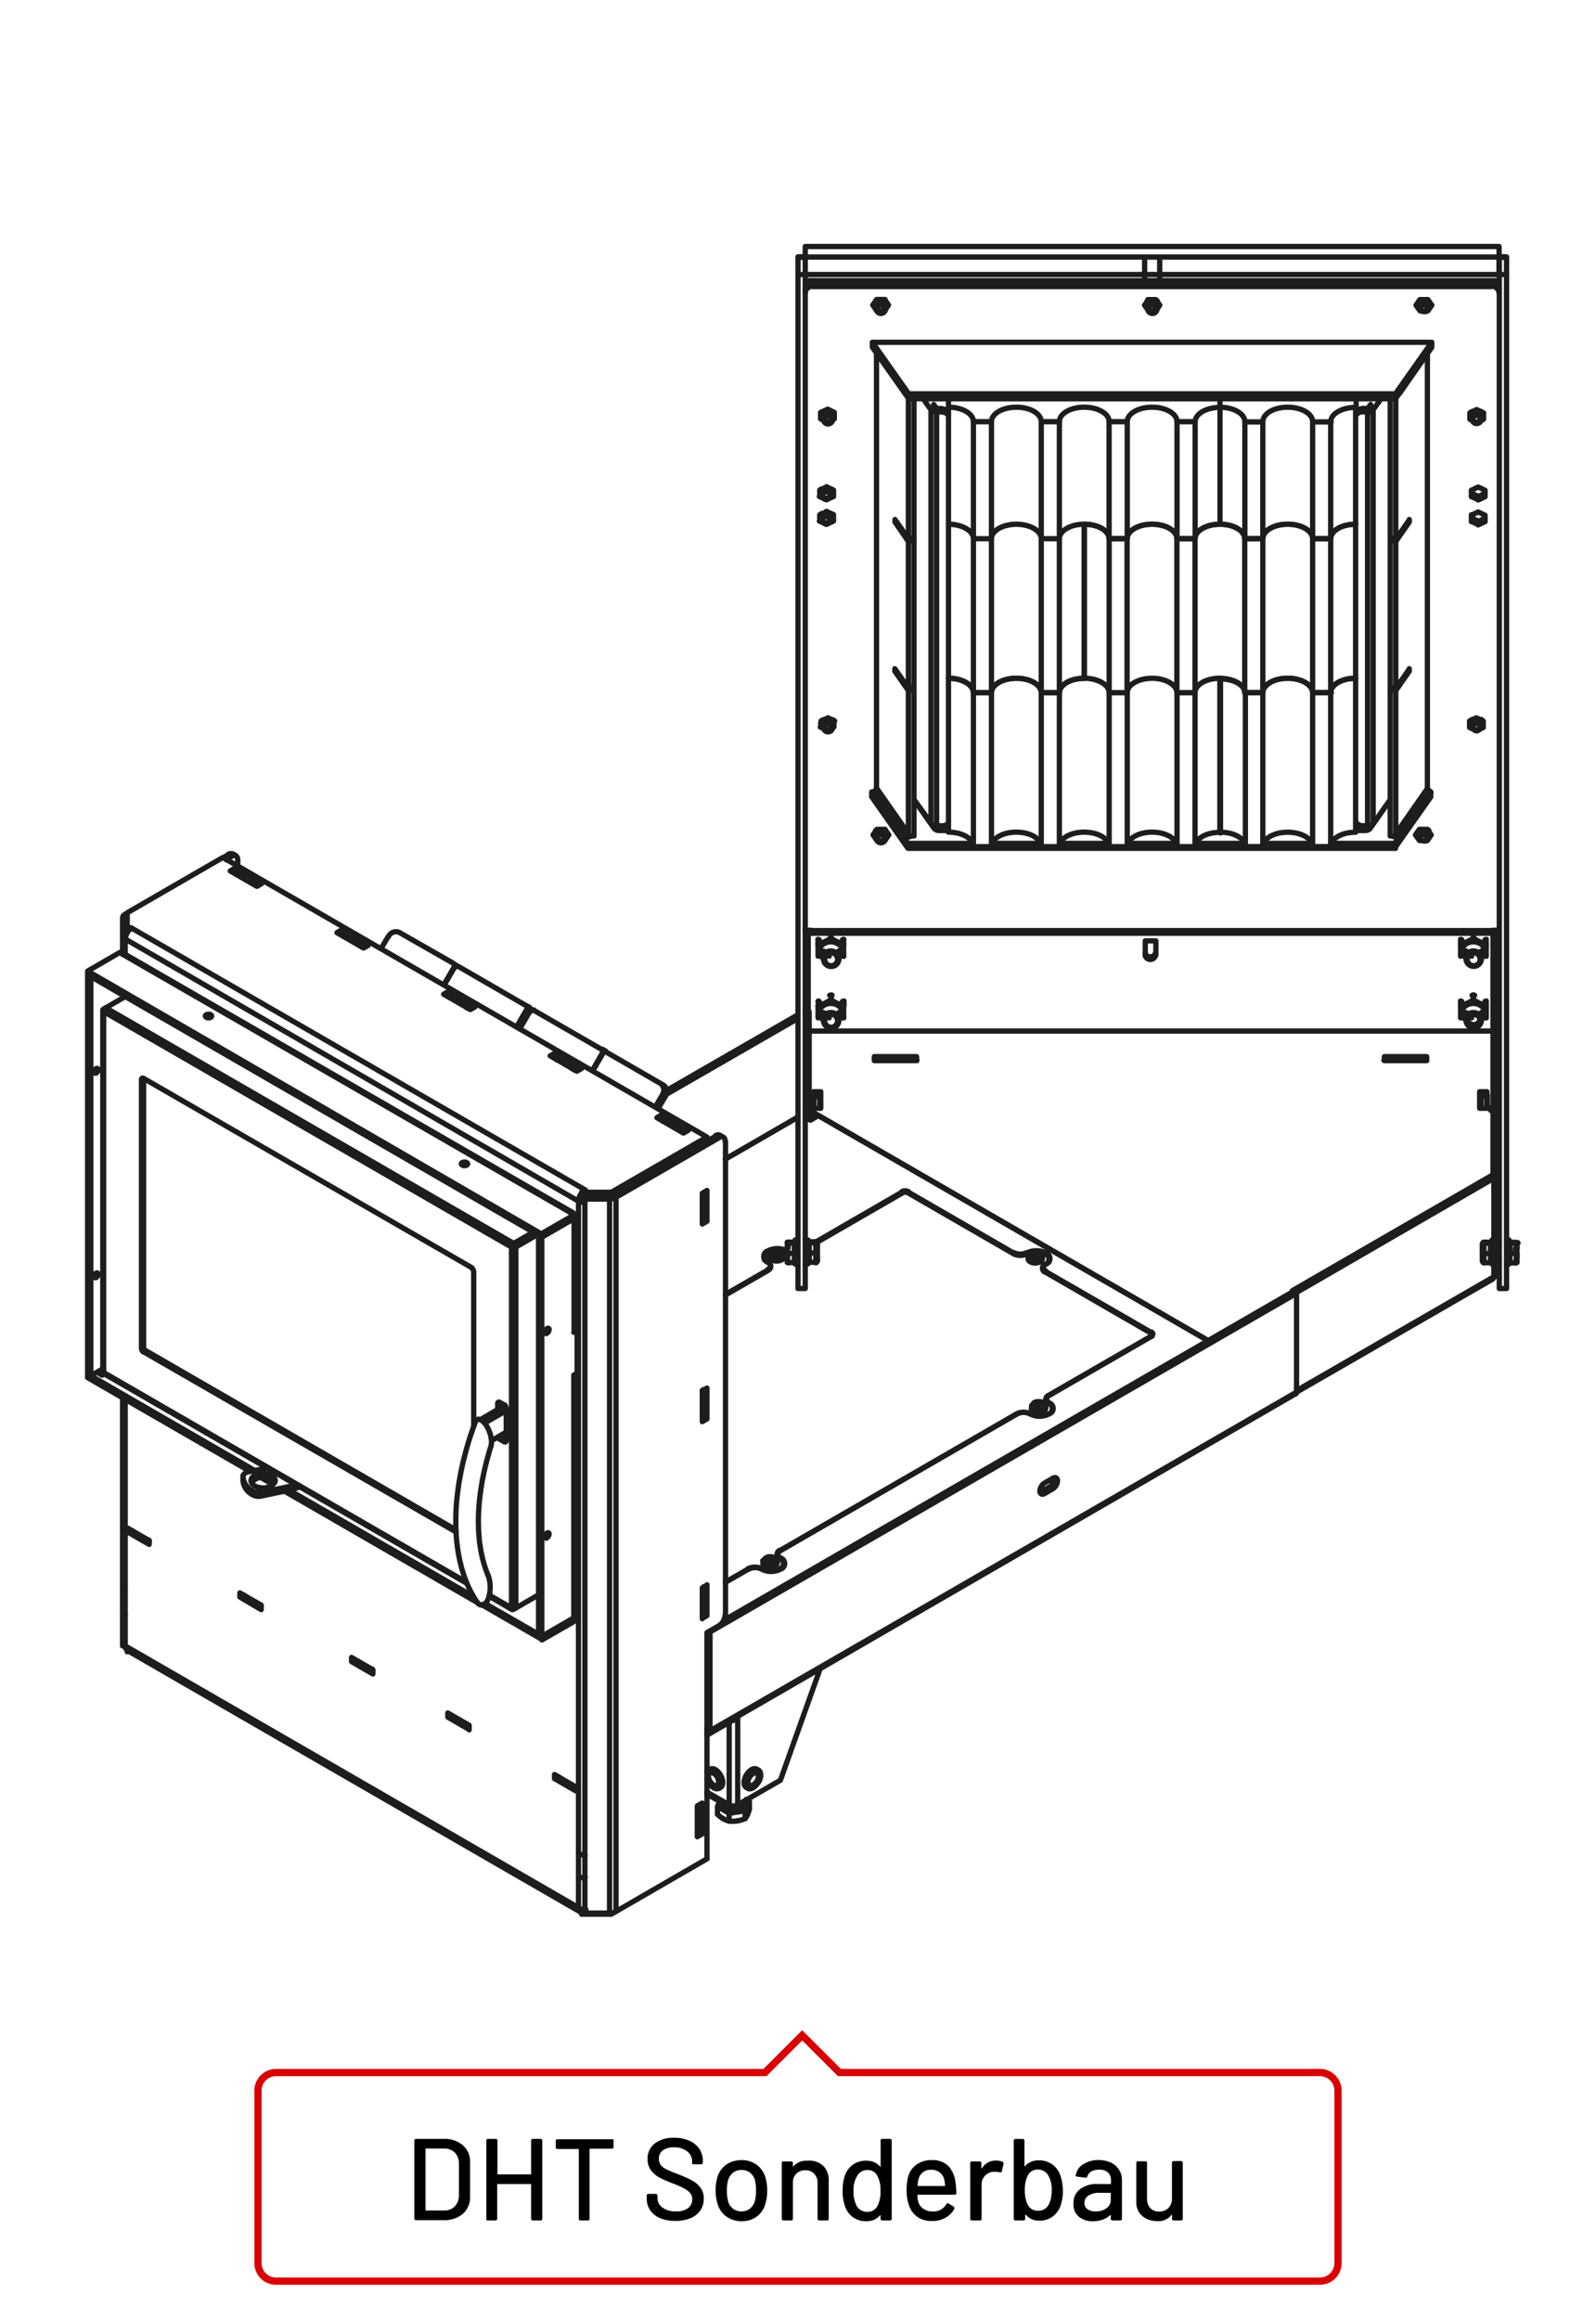 <?xml version="1.0"?>
<svg xmlns="http://www.w3.org/2000/svg" viewBox="0 0 220 320" width="300" height="436"><defs><style>.cls-1,.cls-2{fill:none;}.cls-1{stroke:#1d1d1b;stroke-linecap:round;stroke-linejoin:round;stroke-width:0.73px;}.cls-2{stroke:#d90003;}</style></defs><title>sm_dht_sonderbau</title><g id="SM"><g id="dht_sonderbau_sm"><line class="cls-1" x1="16.82" y1="219.09" x2="16.82" y2="222.1"/><polyline class="cls-1" points="17.18 222.77 17.16 222.74 17.13 222.72 17.11 222.7 17.08 222.67 17.05 222.65 17.03 222.62 17.01 222.59 16.99 222.56 16.97 222.54 16.95 222.51 16.93 222.48 16.91 222.46 16.9 222.43 16.89 222.4 16.87 222.36 16.86 222.34 16.85 222.31 16.84 222.28 16.84 222.25 16.83 222.22 16.82 222.19 16.82 222.16 16.82 222.13 16.82 222.1"/><path class="cls-1" d="M17.18,222.77V227m0-34.07v26.47m0-89.93v2.1M76.41,245.32l.44-.25m0,0,.14.08m-.58-.41,2.94,1.71m-2.94-1.13v-.58M79.35,247l-2.94-1.7m2.94,1.13V247M61.69,236.83l.44-.25m0,0,.15.08m-.59-.41,2.94,1.7m-2.94-1.12v-.58m2.94,2.28-2.94-1.7M64.63,238v.58M33,220.26l.44-.25m15,9.17.44-.25m0,0L49,229m-15.6-9,.15.08m14.86,8.51,2.94,1.7m-2.94-1.12v-.58m2.94,2.28-2.94-1.7m2.94,1.12v.58M33,219.69l2.94,1.69M33,220.26v-.57M35.94,222,33,220.26m2.94,1.12V222M17.55,211.35l.44-.26m0,0,.15.08m-.59-.4,2.94,1.7m-2.94-1.12v-.58M20.49,213l-2.94-1.69m2.94,1.12V213m-3.31,6.4v3.33"/><polyline class="cls-1" points="16.82 222.1 16.82 222.13 16.82 222.16 16.82 222.19 16.83 222.22 16.84 222.25 16.84 222.28 16.85 222.31 16.86 222.34 16.87 222.37 16.89 222.4 16.9 222.43 16.91 222.46 16.93 222.49 16.95 222.51 16.97 222.54 16.99 222.56 17.01 222.59 17.03 222.62 17.05 222.65 17.08 222.67 17.1 222.7 17.13 222.72 17.16 222.74 17.18 222.77"/><path class="cls-1" d="M16.82,131.61V129m0,90.09V192.76m0,33.76V222.1"/><polyline class="cls-1" points="17.18 219.44 17.16 219.43 17.13 219.42 17.1 219.41 17.08 219.4 17.05 219.38 17.03 219.37 17.01 219.36 16.99 219.34 16.97 219.33 16.95 219.32 16.93 219.3 16.91 219.29 16.9 219.28 16.89 219.26 16.87 219.24 16.86 219.23 16.85 219.21 16.84 219.19 16.84 219.18 16.83 219.16 16.82 219.15 16.82 219.13 16.82 219.11 16.82 219.09"/><path class="cls-1" d="M79.72,255.55V165.62m0,97.52v-4.27M17.44,227.61,80,263.71m-.26-.57a1.85,1.85,0,0,0,.88.21M17.18,227a.64.64,0,0,0,.26.57m-.62-1.08a.63.63,0,0,0,.36.51M84,263.85H80.6m3.39,0a1.88,1.88,0,0,0,.88-.21m-5.15-.5c0,.35.15.59.42.62m17.3-7.39-12.57,7.27M17.18,227l62.54,36.1"/><polyline class="cls-1" points="80.6 255.91 80.56 255.91 80.52 255.9 80.48 255.89 80.43 255.88 80.4 255.87 80.36 255.86 80.31 255.85 80.28 255.84 80.23 255.82 80.2 255.81 80.16 255.8 80.12 255.78 80.09 255.76 80.05 255.75 80.01 255.73 79.97 255.71 79.94 255.69 79.9 255.67 79.87 255.65 79.84 255.63 79.81 255.61 79.78 255.59 79.75 255.57 79.72 255.54"/><path class="cls-1" d="M80.6,258.92v4.43m0-97.52v90.09"/><polyline class="cls-1" points="79.72 258.87 79.75 258.88 79.78 258.89 79.8 258.9 79.84 258.91 79.87 258.92 79.9 258.92 79.94 258.93 79.97 258.93 80.01 258.94 80.05 258.94 80.08 258.94 80.12 258.95 80.16 258.95 80.2 258.95 80.24 258.95 80.28 258.95 80.32 258.95 80.36 258.95 80.4 258.94 80.43 258.94 80.48 258.94 80.52 258.93 80.56 258.93 80.6 258.92"/><line class="cls-1" x1="79.72" y1="255.54" x2="79.72" y2="258.87"/><polyline class="cls-1" points="80.6 258.92 80.56 258.93 80.52 258.93 80.48 258.94 80.44 258.94 80.4 258.94 80.36 258.95 80.31 258.95 80.28 258.95 80.23 258.95 80.2 258.95 80.16 258.95 80.12 258.95 80.09 258.94 80.05 258.94 80.01 258.94 79.97 258.93 79.94 258.93 79.91 258.92 79.87 258.92 79.84 258.91 79.81 258.9 79.78 258.89 79.75 258.88 79.72 258.87"/><path class="cls-1" d="M94.11,155.61l-2.21-1.27m-12.51-6.88v-.35m0,0-2.2-1.27M64.68,139v-.34m0,0-2.21-1.27M50,130.47v-.35m0,0-2.21-1.27m-15.19-8.22.48-.27m1.73,1.54.47-.27m0,.34-.17.1m.17-.1v-.34m0,0-2.2-1.27M97,222.61v-.53m0-26.66v-.52m0,24.29v-.32m0-50.63v-.53M97,192v-.32m0-26.86v-.33m-2.58-8.38-.29-.17m-14.42-8.33-.3-.16m12.22,7-.44-.25M65,139.13l-.29-.17m12.21,7-.44-.25M50.26,130.63l-.29-.16m12.21,7-.44-.25M35.55,122.14l-.3-.17M47.47,129l-.44-.25m-14.28-8.25-.44-.25m58,32.42,1-1.69m-8.22-5.71-1.4,2.41M91,149.41l-7.46-4.31m8.14,6.14-1,1.69M61.13,135.85l1.39-2.41m-9.06-4.27-1,1.69m10,2L55,128.6m16.19,13,1.4-2.41m-10-5.75-1.39,2.41M73,139.47l-1.39,2.41m.89-3.18-9.36-5.41m18.48,14.37L83,145.25M73,139.5l-1.4,2.41m11.27,2.8-9.37-5.4M91.27,151l.42.24m-.42-.24a1.14,1.14,0,0,0-.26-1.59m.42.24-.42-.24m.68,1.83a1.14,1.14,0,0,0-.26-1.59m-7.88-4.55a.37.37,0,0,0-.5.19M55,128.6a1.15,1.15,0,0,0-1.5.57m9.06,4.27a.37.37,0,0,0-.09-.53m.42.24-.42-.24m.53.34a.35.35,0,0,0-.11-.1m.25.14a.39.39,0,0,0-.51.19m10,5.75.41.24m-.41-.24a.38.38,0,0,0-.09-.53m.42.24-.42-.24m.5.77a.38.38,0,0,0-.08-.53m.64.37a.38.38,0,0,0-.5.19m10,5.75a.39.39,0,0,0-.08-.54m.41.24-.41-.24m.52.35a.38.38,0,0,0-.11-.11m-2.7,118.9v-.5M17.16,227h-.34m0-.5v.5m.62-98.51h-.62m.62,0v.13m-.16.36h-.46m0-.49V129M80.6,165v.36m0,.5v-.5M97,192v-.36m0,3.74v-.53m.44.78-.44-.25m-.2.12.2-.12m0,23.8v-.36m0,3.74v-.53m.44.79-.44-.26m-.2.12.2-.12m.44.26-.64.37m.64-4.62v4.25M96.8,219l.64-.37m-.64,4.62V219m.64-23.31-.64.38m.64-4.63v4.25m-.64-3.87.64-.38M96.8,196v-4.25m.2-26.95v-.36m0,3.75v-.53m.44.78-.44-.25m-.2.11.2-.11m.44.25-.64.37m.64-4.62v4.25m-.64-3.87.64-.38m-.64,4.62v-4.24m.64,60.6,1.62-.94m-1.62,32.1V225.21M84,263.85V165.33m.89,98.31V165.12m14.38-8.52.44.26M32.45,118l-.44-.25m66.61,38.88.44.26m.19-.32a.66.66,0,0,0-.63.06m1.33.77c0-.56-.4-.79-.89-.51m0,67.35a1.94,1.94,0,0,0,.89-1.53M32.71,118.61c0-.56-.4-.79-.89-.51m-.44-.26.44.26m.19-.32a.66.66,0,0,0-.63.06m65.4,135.09-.67.39m0-.51.23-.14m-.23.65v-4.25m0,0,.67-.39m0,0v4.25m0,0-.44-.26m0,0v-.15m1.1-95.19v-.51M30.66,118.26l66.78,38.56M32.71,119.45v-.84m-15.25,7.28v2.36m59,17,3.68,2.12m0,0-.65.37m0,0-3.68-2.12m0,0,.65-.37m0,0v.51m-29.43-17.5,3.68,2.12m0,0-.65.37m0,0-3.67-2.12m0,0,.64-.37m0,0v.51m44.14,25,3.68,2.13m0,0-.65.37m0,0-3.67-2.12m0,0,.64-.38m0,0v.51M32.34,119.74,36,121.87m0,0-.65.37m0,0-3.68-2.12m0,0,.65-.38m0,0v.51m.44.26-.44-.26m3.24,1.87-.33-.19m-2.91-1.68-.21.12m59.5,34.12-.44-.26m3.24,1.87-.32-.18m-2.92-1.69-.2.12M47.49,129l-.44-.25m3.24,1.87-.32-.19m-2.92-1.68-.2.12M76.92,146l-.44-.25m3.24,1.86-.33-.18m-2.91-1.68-.21.12m-14.5-9.13,3.67,2.13m0,0-.64.37m0,0-3.68-2.12m0,0,.65-.38m0,0v.51m.44.26-.44-.26M65,139.11l-.32-.18m-2.91-1.69-.21.12m35.88,19.46-13.2,7.62M17.46,125.89l13.2-7.63m66.78,39.07L84.24,165M100,157.43v65.31m-19.81-58.3h4.1m0,0V165m-4.1,0h4.1M17.46,128.62v-.37m0,0,.53-.31m62.68,36.19-.53.31m0,0V165m0,98.54h.46m3.64.34V264m0,0h-4.1m4.1,0,.63-.36m-4.73-.15V264m.26-.66-.26.15M17.63,227.71l-.17.1m0,0v-.2M16.82,129a.61.61,0,0,0,.37.51M80.27,165a.9.9,0,0,0-.11.41m.44-1.27a1.27,1.27,0,0,0-.35.28m-.11.13a1.88,1.88,0,0,0-.42,1.12m4.26-.29a1.89,1.89,0,0,0,.89-.21m-4.27.21H84M80.6,165H84m.29,0,.16-.07M84,165l.21,0m.24-.09,14.19-8.2M17.44,126.55v2m-.62-2v2m.37-2.47a.61.61,0,0,0-.37.51M80.6,164.09,18.07,128m0,0a2,2,0,0,0-.88,1.53m62.53,36.11a1.85,1.85,0,0,0,.88.21m-.44-.47-.44.26m.44-.26a.84.84,0,0,0,.44.11m4.27-.35,14.19-8.2m-81.6-31-.27.15m14.19-8.2-.72.42m1.16-.16-.72.42m48.62,47.1L17.19,129.51M80.6,255.92v3"/><path class="cls-1" d="M107.57,213.88c-.49.28-.49.73,0,1m37.58-20.39-.06-.1M142,195a2.88,2.88,0,0,0,2.65,0,.8.8,0,0,0,0-1.52m-.37-.21V193M142,195a2,2,0,0,0-1.77,0m4.42-2.54a.54.54,0,0,0,0,1m0-19.62a.54.54,0,0,0,0-.11m-.44.61a.8.8,0,0,0,0-1.52,2.88,2.88,0,0,0-2.65,0m2.28,2v.3m.37-.81a.54.54,0,0,0,0,1m-4.42-2.55a2,2,0,0,0,1.77,0m17.21,11.46c.25-.14.25-.36,0-.51m-33.54-19.37a1,1,0,0,0-.89,0m-19,9.08a.31.31,0,0,0,0,.1m3.14-1a2.92,2.92,0,0,0-2.64,0,.8.8,0,0,0,0,1.53m.36.81v-.3m-.36.51a.54.54,0,0,0,0-1m-2.66,42.31-3.2,1.85M140.23,195l-32.66,18.87m51.2-29.57-14.12,8.16m-.44-17.07,14.56,8.4m-33.54-19.37,14.56,8.42m-27.36-1.53,11.91-6.89M100,178.52l5.86-3.38m39.35,30.16L144,206m0,0-.45-.26m.45-1.19a1.37,1.37,0,0,0-.63,1.08c0,.4.28.56.63.37m0-1.45,1.17-.68m0,1.45a1.39,1.39,0,0,0,.63-1.09c0-.39-.28-.56-.63-.36m0,1.45-.44-.26m-1.18.68,1.18-.68m-1.34.75a.46.46,0,0,0,.16-.07m1.18-.68a1.37,1.37,0,0,0,.63-1.08.57.57,0,0,0,0-.18M97.86,225.09l80.92-46.72M97.76,225l.1.06m0,13.59V225.09m1.9-1.61,78.58-45.37M112.08,154l-.58.34m-.44-.25,1-.6m-.35,1-.67-.39m1.7-.21-1,.6m-1.77-.39-10,5.78m11.59-6.69-.54.31m0,0,.54-.31M100,159.83l10-5.78m0-14.1L91.88,150.39m19.22-11.1-.1.06m-1,1.11L91.83,150.93m19.71-11.38-.54.31m1.08,14.1v-.51m0,0-.54-.31m0,0V139.55m0,0-.44-.26m55.47,45.62-53.81-31.07m65.89,38.41a.31.31,0,0,0,.13-.29m0,0V178.37m0,0-.44-.26M12,134.44v55m.44-54.78v55m53.91,31.64,8.32,4.8M39.13,205.64,65.73,221M35.8,203.72l1.73,1M12,190l22.37,12.91m32.46,18.24,7.84,4.52M39.77,205.5l25.46,14.7M36.7,203.73l1.1.64M12,189.49l23,13.29m39.65,22.89v-55m-.44,54.79v-55m.44-.25L12,133.93m62.67,36.7L12,134.44m5.17-2.82L79,167.28m-.32,0L16.89,131.65M79.3,167.84v15.62m-.19-15.88-.45-.26m.45.26c0-.29-.2-.41-.45-.26m.45.79c.26-.15.26-.39,0-.53m0,16.14a.31.31,0,0,0,.19-.26m-.19.26V168.11M12,189.49V190m.44-.26-.44-.26m.44.26,1.6-.93m65.22.83v33.22m-.19-33a.46.46,0,0,0,.18-.19m-.18,33.47V189.84m0,33.28a.31.31,0,0,0,.19-.26m-4.59,2.81v.51m0-.51,4.4-2.54m0,0v.52m-4.4,2.53,4.4-2.53m-4.84,1.77.44.25m4.4-2.54-4.4,2.54m4.4-57.58v-.51m0,.51-4.4,2.54m0,0v-.51m4.4-2.54-4.4,2.54m-.44.25.44.26m0,0,4.4-2.54M12,134.44v-.51m0,0,4.39-2.54m-3.95,3.31-.44-.26M14,189.67l-.36-.2m0,0,.49-.28m.19.29-.32.19m14.25-49.54c0,.14.19.25.43.25s.43-.11.43-.25-.19-.25-.43-.25S28.23,140,28.23,140.13Zm35.31,20.39c0,.13.2.25.43.25s.43-.12.43-.25-.19-.25-.43-.25S63.54,160.38,63.54,160.52Zm10.73,59.82-.35-.21m0,0,.32.19M17.21,131.62a.32.32,0,0,0-.32,0m0,0-.46-.26m.44,6.24v-.4m0,0v.36m62.66,45.93-.46.26m.46,5.69v-6m0,0-.27-.15m-.19,6.36.46-.26m-4.3-5.55c.1.06.26,0,.36-.21s.1-.36,0-.42-.26,0-.36.21S75.17,183.88,75.27,183.94Zm0,28.21c.1,0,.26,0,.36-.22s.1-.36,0-.42-.26,0-.36.21S75.17,212.09,75.27,212.15ZM13,148c.1.06.26,0,.37-.21s.09-.37,0-.42-.27,0-.37.21S12.93,148,13,148Zm0,28.2c.1.06.26,0,.37-.21s.09-.36,0-.42-.27,0-.37.21S12.93,176.15,13,176.21Zm20.43,27.95v-.52m0-.14a2.38,2.38,0,0,0,1.32,2.13m-1.33-1.47a2.47,2.47,0,0,0,1.33,2m0-.51a1.55,1.55,0,0,0,1.12.16m0,.52v-.52m-1.12-.16v.51M34.16,203c-.4.08-.67.29-.69.53m1.32,2.64a1.6,1.6,0,0,0,1.12.17M34.16,203l2.57-.53m2.5,2.67-3.32.68m0,.52,3.32-.69m1.65-.44v-.35m-1.65.28v.51m0-.51c.51-.11,1-.23,1.47-.38m-1.47.89a16.59,16.59,0,0,0,1.65-.44m.39-.13-.39.13m-3-1c0-.53-.75-1-1.67-1s-1.67.43-1.67,1,.75,1,1.67,1S37.88,204.67,37.88,204.14Zm-.06.25a2,2,0,0,0-2-.67,1.53,1.53,0,0,0-1.16.67m61.7,48.3v-.15m.06-3.62.16.09m0,0-.42.25m.42-.25v3.4m0,0-.42.24M20.35,212.38v.29m-2.21-1.56v.29m0,0,2.21,1.27m0,0,.14-.08M35.8,221.3v.29M33.59,220v.29m0,0,2.21,1.27m0,0,.14-.09m15.31,8.72v.29M49,229v.28m0,0,2.21,1.28m0,0,.14-.08m13.1,7.44v.28m-2.21-1.56v.29m0,0,2.21,1.27m0,0,.15-.08m14.56,8.29v.29M77,245.09v.28m0,0,2.21,1.28m0,0,.15-.08M18,211.06l.15.08M33.44,220l.15.09m15.3,8.83L49,229m13.09,7.56.15.09M76.85,245l.14.08m20.46-5.77,3.6-2.09m.12-.17V237m-.12.07v.21m0,0c.08,0,.12-.1.12-.17m-4.37-45L97,192m-.18.44.47-.27M96.8,195l.47-.27M96.8,219.3l.18-.11m-.18.45.47-.28m-.47,2.82.47-.27m0,0v-2.55m0,0-.29-.17m.29-24.46v-2.55m0,0L97,192m-.18-26.74.47-.27m-.47,2.81.47-.27m-.47-2.61.18-.1m.29,2.71V165m0,0-.29-.17M47.29,129.12l.47-.27M50,130.47l-.18.09m-.3-.16.48-.28m12,7.5.47-.28M64.68,139l-.18.1m-.29-.17.47-.27m12,7.49.48-.27m2.2,1.62-.17.1m-.3-.17.47-.28m12,7.5.47-.28M94.11,156l-.18.1m-.29-.17.47-.27m0,.34v-.34"/><path class="cls-1" d="M101.09,249.27l.59-.34m11.39-18.82-5.5,15.42m-5.89-8.85v12.25m-1.17,0V237.58m7.06,7.95-5.89,3.4m-4.24-1.49,3.24,1.87m-.17-.38a1.27,1.27,0,0,0,1.17,0m-4.24-1.77,3.07,1.77m0,0c0,.37.26.53.58.34m90.69-103V146m4.16,0h-4.16m4.16.28V146m-4.16.25h-.88m5.83,0h-.79m9.15,5v-.2m-.83,0v.2m0,0h.83m0,1.57v-1.57m-.83,1.57v-1.57m0,1.57v-1.77m-91.22.2v1.57m-.84-1.57v1.57m.84-1.57h-.84m0,2.78v.14m.84-3.12v.2m-.84-.2v.2m14.2-5h-.88m-4.16,0h-.79m.79,0V146m4.16,0h-4.16m4.16.28V146M113,151.05v1.77m-6.86,20.11,0,.39m1.94-.39,0,.39m-2,0c0,.31.38.59.93.6s1-.22,1-.53a.09.09,0,0,0,0-.07m-1.93-.35c0,.3.43.54.95.54s1-.24,1-.54-.43-.55-1-.55S106.18,172.67,106.18,173Zm.8-.24v.16m.29-.16,0,.16m-.3-.18a1.38,1.38,0,0,0-.22-.1m.78.35a2.09,2.09,0,0,0-.22-.2m.13.26a2.07,2.07,0,0,0-.25-.19m-.1,0a2.14,2.14,0,0,0-.26.19m.26-.39a1.25,1.25,0,0,0-.26-.07m.14.2v.15m0-.15a2.09,2.09,0,0,0-.22.2m.34-.33,0,.21m.12-.21v.21m.24-.28a1.17,1.17,0,0,0-.25.07m.34,0a1.38,1.38,0,0,0-.22.1m0,0v.15m-2,42.33,0,.38m1.93-.38,0,.38m-2,0c0,.32.38.59.92.61s1-.22,1-.54a.08.08,0,0,0,0-.07m-1.93-.35c0,.3.42.55,1,.55s.94-.25.94-.55-.42-.54-.94-.54S105.3,215,105.3,215.27Zm.79-.24,0,.16m.29-.16,0,.16m-.31-.18a1,1,0,0,0-.22-.09m.79.35a1.33,1.33,0,0,0-.22-.2m.13.25a1.51,1.51,0,0,0-.26-.18m-.09,0a1.51,1.51,0,0,0-.26.18m.26-.38a.92.92,0,0,0-.26-.07m.13.2,0,.14m0-.14a1.33,1.33,0,0,0-.22.2m.35-.33,0,.2m.11-.2,0,.2m.24-.27a.92.92,0,0,0-.26.07m.35,0a1,1,0,0,0-.22.09m0,.06,0,.14m36-21.38,0,.39m1.93-.39,0,.39m-2,0c0,.31.38.58.92.6s1-.22,1.05-.53v-.07m-1.93-.35c0,.3.42.54.94.54s1-.24,1-.54-.42-.55-1-.55S142.38,193.56,142.38,193.87Zm.79-.24,0,.15m.29-.15,0,.15m-.31-.18-.22-.09m.79.35-.22-.2m.13.25a2,2,0,0,0-.26-.18m-.09,0a1.51,1.51,0,0,0-.26.18m.26-.38a1.45,1.45,0,0,0-.26-.07m.13.2,0,.14m0-.14a1.37,1.37,0,0,0-.22.2m.35-.33,0,.21m.11-.21,0,.21m.24-.28a1.25,1.25,0,0,0-.26.07m.35,0a.85.85,0,0,0-.22.09m0,.06,0,.14m-1.54-20.61,0,.39m1.93-.39,0,.39m-2,0c0,.31.38.58.92.6s1-.22,1.05-.54v-.06m-1.94-.36c0,.31.43.55.95.55s1-.24,1-.55-.42-.54-1-.54S141.93,172.92,141.93,173.22Zm.8-.24,0,.16M143,173l0,.16m-.31-.18-.22-.09m.79.35a1.37,1.37,0,0,0-.23-.2m.14.25a2,2,0,0,0-.26-.18m-.1,0a2,2,0,0,0-.25.18m.25-.38a.78.78,0,0,0-.25-.07m.13.2v.14m0-.14a1,1,0,0,0-.22.2m.34-.33v.21m.11-.21v.21m.25-.28a.84.84,0,0,0-.26.07m.35,0a1.09,1.09,0,0,0-.23.09m0,.06v.14m1.61.45V174m-.52.36a.76.76,0,0,0,0-1.44,2.75,2.75,0,0,0-2.5,0m-1.91,0a2.14,2.14,0,0,0,1.91,0m2.5,1.44a.58.58,0,0,0,0,1.1m-38.77-2.07v.35m3-1.08a2.75,2.75,0,0,0-2.5,0,.77.77,0,0,0,0,1.45m2.5-1.45.14.07m-2.64,2.48c.53-.31.53-.8,0-1.1m53,10.18v-.2m-.15.21c.2-.12.2-.31,0-.42m-33.55-19.37a.79.79,0,0,0-.73,0m20.67,29.77v.36m-3,.36a2.75,2.75,0,0,0,2.5,0,.76.76,0,0,0,0-1.44m-.44-18.1,14.57,8.42m-33.55-19.37,14.57,8.41m-27.19-1.55,11.89-6.86M100,178.6l5.93-3.42m52.82,9.09-14.13,8.15m-41.49,24L100,218.19M140.16,195l-32.67,18.86m37.08-21.41a.59.59,0,0,0,0,1.11m-2.5,1.44a2.14,2.14,0,0,0-1.91,0M108,215.66V216m-3,.36a2.75,2.75,0,0,0,2.5,0c.7-.4.7-1,0-1.44m0-1.11a.59.59,0,0,0,0,1.11m-2.5,1.44a2.14,2.14,0,0,0-1.91,0m75.57-24.14L97.73,239m.13-.29L178.78,192M97.44,238.44l.42.24m-.42.27c.24.12.42,0,.42-.27m9.34-24v-.3m.87,1.53a.54.54,0,0,1,0-.11m-3.1.61a2,2,0,0,0-1.77,0m1.77,0a2.88,2.88,0,0,0,2.65,0,.81.81,0,0,0,0-1.53"/><polyline class="cls-1" points="98.89 250.23 98.93 250.26 98.96 250.3 99 250.33 99.04 250.36 99.07 250.39 99.11 250.42 99.14 250.45 99.17 250.47 99.21 250.5 99.24 250.53 99.28 250.55 99.31 250.58 99.34 250.61 99.38 250.63 99.41 250.65 99.44 250.68 99.47 250.7 99.51 250.72 99.54 250.74 99.57 250.76 99.6 250.78 99.63 250.8 99.67 250.82 99.7 250.84"/><polyline class="cls-1" points="100.5 251.16 100.56 251.17 100.61 251.17 100.66 251.17 100.7 251.18 100.75 251.18 100.8 251.18 100.85 251.19 100.89 251.19 100.94 251.19 100.99 251.19 101.03 251.19 101.08 251.19 101.12 251.18 101.17 251.18 101.21 251.18 101.26 251.17 101.3 251.17 101.34 251.17 101.39 251.16 101.43 251.16 101.47 251.15 101.52 251.15 101.56 251.14 101.61 251.13"/><polyline class="cls-1" points="99.7 250.84 99.73 250.86 99.76 250.88 99.79 250.9 99.83 250.91 99.86 250.93 99.89 250.94 99.92 250.96 99.96 250.97 99.99 250.99 100.02 251 100.05 251.02 100.09 251.03 100.12 251.04 100.16 251.06 100.19 251.07 100.22 251.08 100.25 251.09 100.29 251.1 100.33 251.12 100.36 251.13 100.4 251.13 100.43 251.14 100.47 251.15 100.5 251.16"/><polyline class="cls-1" points="102.71 250.82 102.72 250.81 102.74 250.78 102.75 250.77 102.76 250.75 102.78 250.73 102.79 250.72 102.8 250.7 102.81 250.68 102.83 250.66 102.84 250.64 102.85 250.62 102.87 250.6 102.87 250.58 102.89 250.56 102.9 250.54 102.91 250.52 102.92 250.5 102.93 250.47 102.94 250.45 102.96 250.43 102.97 250.41 102.98 250.38 103 250.36 103 250.33"/><polyline class="cls-1" points="101.61 251.13 101.65 251.13 101.69 251.12 101.74 251.11 101.78 251.1 101.83 251.09 101.87 251.09 101.92 251.08 101.96 251.07 102.01 251.06 102.05 251.04 102.09 251.03 102.14 251.02 102.19 251.01 102.23 250.99 102.28 250.98 102.32 250.97 102.37 250.95 102.42 250.93 102.46 250.91 102.51 250.9 102.56 250.88 102.61 250.86 102.66 250.84 102.71 250.82"/><polyline class="cls-1" points="103 250.33 103.02 250.3 103.03 250.28 103.04 250.25 103.05 250.22 103.06 250.19 103.07 250.17 103.09 250.14 103.1 250.11 103.11 250.08 103.12 250.05 103.14 250.02 103.15 249.99 103.16 249.96 103.17 249.92 103.18 249.89 103.2 249.85 103.21 249.82 103.22 249.78 103.24 249.75 103.25 249.71 103.26 249.67 103.27 249.63 103.28 249.59 103.3 249.55"/><path class="cls-1" d="M66.19,195.8l3.38-2m-2.68,2.4,2.86-1.65M66.51,196l.38.22m2.86,1.29-2,1.18m2-1.16v1.1M69.29,194a1.08,1.08,0,0,0-.43-.33m.2.11a.51.51,0,0,0-.2,0m109.79-15.45L206,162.5M178.21,178l.44.25m-.44-.25,27.36-15.8m-27.36,15.95V178M206,174.4v1.69m0-13.59v8.57m-.44-8.83.44.26m-48.09-32.74h1.46m-1.46,2v-2m1.46,0v2m46.5-3.41H111.41m94.47.36v-.36m-94.47.36v-.36m0,.36v10.81m94.47-10.81H111.41m94.47,10.87V128.66m-48,2.69a.74.74,0,0,0,1.46,0m-1.46.36a.74.74,0,0,0,1.46,0m-48-3.05H111m.41,0v10.81m94.47-10.81h.63m0,10.81V128.66m-.63,10.81V128.66M111,139.47h.41m94.47,0h.63m0,0v13.59m-94.43.9.24.13m-.78-1,55,31.77m-55-42.66h94.34m0,0H111.54m95,29.65V162m0,13.6v-2M205.88,162h.63m-.63-22.47h.63m0,22.47V139.53M205.88,162V139.53m0,22.89V162m0-8.88h-.31m.44,23a.54.54,0,0,0,.5-.49m-.94-22.84h.31m-.31.36v-.36m.31,9.66v-9.3m-.77-.3h-1m-91,0h-1m79.6-6.61h-.88m5.83,0h-.79m9.17,4.84h-1m1-.51v2.28m-1-2.28h1m-1,2.28v-2.28m-7.43-4.29H190.9m5.83-.55v.55m-5.83-.55h5.83m-5.83.55v-.55m-69.54.51h-.79m5.83,0h-.88m-12.38,4.84h-1m1-.51v2.28m-1-2.28h1m-1,2.28v-2.28m8.39-4.84h5.83m-5.83.55v-.55m5.83.55h-5.83m5.83-.55v.55m79.48,30.13L178.78,192m27.1-15.64a.34.34,0,0,0,.13-.29m-27.23,15.72L206,176.09M97.86,244l-.22.12m1.68,2.4-.22.13m-.24-.43c.26-.16.26-.65,0-1.12s-.7-.71-1-.56-.27.66,0,1.12S98.59,246.38,98.86,246.22Zm-1.42-.85c.26.73.87,1.34,1.38,1.34s.73-.57.48-1.31-.86-1.34-1.38-1.35a.55.55,0,0,0-.48.28m1.88,2.19c.4-.24.4-1,0-1.69s-1-1.07-1.46-.83m5,2.52.22.13m1.24-2.65.22.12m-1.22,2.1c.27.16.7-.1,1-.56s.27-1,0-1.12-.7.1-1,.56S103.07,246.06,103.33,246.22Zm-.24.43c.4.23,1-.15,1.46-.84s.4-1.46,0-1.69-1.06.15-1.46.84S102.69,246.41,103.09,246.65Zm1.24-2.65c-.41-.24-1.06.14-1.46.83s-.4,1.45,0,1.69m-.62,2.24v-.15m.64.25v-.1m-3.58.1v-.1m.66.14a1.31,1.31,0,0,0,1.37.51c.53-.07.91-.34.91-.65m-2.9-.22c-.21.56.4,1.11,1.37,1.23s1.92-.23,2.12-.79a.63.63,0,0,0-.12-.65m0,1.46v1m-2.21-.68v1m-1.19-2.3c0,.57.8,1,1.78,1s1.8-.46,1.8-1m-.18.93.59-1.27m-2.8,1.62,2.21-.35m-3.82-.59,1.61.94m-1.27-1.67-.34.73m0,0v1m4.41-1.71v1m0-1-.45-.26"/><polyline class="cls-1" points="67.67 198.35 67.64 198.2 67.61 198.04 67.57 197.88 67.52 197.71 67.46 197.54 67.4 197.37 67.33 197.2 67.24 197.02 67.15 196.84 67.05 196.67 66.94 196.5 66.81 196.33 66.68 196.18 66.54 196.04 66.39 195.91 66.24 195.82 66.1 195.76 65.97 195.73 65.86 195.74 65.76 195.77 65.67 195.82 65.61 195.89 65.55 195.97 65.5 196.07"/><polyline class="cls-1" points="67.64 199.45 67.65 199.41 67.66 199.37 67.67 199.33 67.68 199.29 67.69 199.25 67.69 199.21 67.7 199.17 67.7 199.13 67.7 199.09 67.71 199.04 67.71 198.99 67.71 198.95 67.71 198.9 67.71 198.85 67.71 198.81 67.71 198.75 67.71 198.7 67.7 198.66 67.7 198.6 67.7 198.55 67.69 198.5 67.69 198.46 67.68 198.4 67.67 198.36"/><polyline class="cls-1" points="67.48 219.69 67.49 219.6 67.5 219.51 67.51 219.41 67.52 219.31 67.53 219.2 67.53 219.1 67.53 219 67.53 218.89 67.53 218.79 67.53 218.69 67.52 218.59 67.52 218.49 67.51 218.39 67.49 218.28 67.48 218.18 67.46 218.07 67.44 217.96 67.42 217.85 67.4 217.75 67.37 217.64 67.34 217.54 67.31 217.44 67.28 217.34 67.23 217.24"/><polyline class="cls-1" points="65.67 220.9 65.75 221.03 65.85 221.13 65.96 221.23 66.07 221.3 66.19 221.35 66.3 221.37 66.42 221.37 66.52 221.35 66.63 221.32 66.72 221.27 66.81 221.2 66.89 221.13 66.97 221.04 67.05 220.94 67.11 220.84 67.17 220.72 67.22 220.62 67.27 220.5 67.32 220.37 67.36 220.24 67.4 220.1 67.43 219.97 67.45 219.83 67.48 219.69"/><polyline class="cls-1" points="67.23 217.24 67.15 217.04 67.07 216.83 66.99 216.62 66.92 216.41 66.84 216.19 66.77 215.98 66.7 215.76 66.64 215.53 66.57 215.3 66.51 215.08 66.46 214.84 66.4 214.6 66.35 214.37 66.3 214.12 66.25 213.88 66.21 213.63 66.17 213.38 66.13 213.13 66.1 212.87 66.06 212.62 66.03 212.36 66.01 212.09 65.99 211.83 65.97 211.56 65.95 211.29 65.93 211.02 65.92 210.74 65.92 210.47 65.91 210.19 65.91 209.91 65.91 209.62 65.91 209.34 65.92 209.05 65.93 208.76 65.94 208.47 65.96 208.18 65.98 207.88 66 207.59 66.02 207.29 66.05 206.99 66.08 206.69 66.12 206.39 66.16 206.08 66.2 205.77 66.24 205.47 66.29 205.16 66.34 204.85 66.39 204.54 66.44 204.22 66.5 203.91 66.57 203.6 66.63 203.29 66.7 202.97 66.77 202.65 66.84 202.34 66.92 202.02 67 201.7 67.08 201.38 67.17 201.06 67.26 200.74 67.35 200.41 67.44 200.09 67.54 199.77 67.64 199.45"/><polyline class="cls-1" points="65.67 220.9 65.49 220.63 65.31 220.35 65.15 220.06 64.99 219.77 64.83 219.47 64.69 219.17 64.54 218.87 64.4 218.55 64.27 218.24 64.14 217.91 64.02 217.59 63.91 217.26 63.8 216.93 63.69 216.59 63.59 216.24 63.5 215.89 63.42 215.54 63.33 215.19 63.26 214.83 63.19 214.47 63.12 214.1 63.07 213.73 63.01 213.36 62.97 212.98 62.92 212.6 62.88 212.21 62.85 211.82 62.83 211.43 62.81 211.04 62.8 210.64 62.79 210.25 62.79 209.84 62.79 209.44 62.8 209.03 62.81 208.62 62.83 208.21 62.85 207.79 62.88 207.38 62.92 206.96 62.96 206.54 63.01 206.12 63.06 205.69 63.12 205.26 63.18 204.84 63.24 204.41 63.32 203.98 63.4 203.54 63.48 203.11 63.57 202.67 63.66 202.24 63.76 201.8 63.86 201.36 63.98 200.92 64.09 200.48 64.21 200.04 64.33 199.6 64.46 199.16 64.59 198.72 64.73 198.28 64.88 197.84 65.03 197.4 65.18 196.96 65.34 196.51 65.5 196.07"/><path class="cls-1" d="M205.88,128.3h.63m-95.31,0h.63M112,39.52h93.63m0-.48H112m0,.48V39m93.63,0v.48m-93.63,0a1,1,0,0,0-1,.86m95.71,0a1,1,0,0,0-1-.86m1,.37a1,1,0,0,0-1-.85M112,39a1,1,0,0,0-1,.85m0,88.24a.19.19,0,0,0,.2.17m95.31,0a.19.19,0,0,0,.2-.17m-93.54-70.8.32.15m.63.78-1-.45m1.57-.33.32-.15m0,.48-.94.45m.94-1.34v.89m-.94-1.34.94.45m-1.89,0,1-.45m-1,1.34v-.89m0,42.89.32.15m.63.77-1-.44m1.57-.33.32-.15m0,.48-.94.44m.94-1.34v.9M114.12,99l.94.44m-1.89,0,1-.44m-1,1.34v-.9m89.48.42.32.15m.62.77-.94-.44m1.57-.33.32-.15m0,.48-.95.44m.95-1.34v.9M203.59,99l.95.44m-1.89,0,.94-.44m-.94,1.34v-.9M113,68l.33.16m.62.77-1-.45m1,.23v.22m.63-.77.32-.16m0,.48-1,.45m1-1.34v.89m-1-1.34,1,.45m-1.9,0,1-.45m-1,1.34v-.89m89.9.41.94.45m0,.48-.94-.45m.94,0v.48m0-.48.95-.45m0,.48-.95.45m.95-1.34v.89m-.95-1.34.95.45m-1.89,0,.94-.45m-.94,1.34v-.89m0,3.81.94.44m0,.49-.94-.45m.94,0v.49m0-.49.95-.44m0,.48-.95.45m.95-1.34v.89m-.95-1.34.95.45m-1.89,0,.94-.45m-.94,1.34V71m-.21-13.65.32.15m.62.78-.94-.45m1.57-.33.32-.15m0,.48-.95.45m.95-1.34v.89m-.95-1.34.95.45m-1.89,0,.94-.45m-.94,1.34v-.89m-7.43-14.85.55-.77m-.38.53.3.43m.08.59-.55-.78m.55.54v.24m.35,0h-.35m1.09,0h-.36m.36-.24v.24m.07-.59.3-.43m.17.24-.54.78m0-1.55.54.77m-1.63-.77h1.09m-76.55,73.83.55-.77m-.38.53.3.42m.08.59-.55-.77m.55.53v.24m.35,0h-.35m1.09,0h-.36m.36-.24v.24m.08-.59.3-.42m.16.24-.54.77m0-1.54.54.77m-1.63-.77H122m35.81-72.29.55-.77m-.38.53.3.43m.08.59-.55-.78m.55.54v.24m.36,0h-.36m1.1,0H159m.37-.24v.24m.07-.59.3-.43m.17.24-.54.78m0-1.55.54.77m-1.64-.77h1.1m35.81,73.83.55-.77m-.38.53.3.42m.08.59-.55-.77m.55.53v.24m.35,0h-.35m1.09,0h-.36m.36-.24v.24m.07-.59.3-.42m.17.24-.54.77m0-1.54.54.77m-1.63-.77h1.09M120.31,42.07l.55-.77m-.38.53.3.43m.08.59-.55-.78m.55.54v.24m.35,0h-.35m1.09,0h-.36m.36-.24v.24m.08-.59.3-.43m.16.24-.54.78m0-1.55.54.77m-1.63-.77H122m-9,30.09.33.15m.62.78-1-.45m1,.23v.22m.63-.78.32-.15m0,.48-1,.45m1-1.34v.89m-1-1.34,1,.45M113,71l1-.45m-1,1.34V71M17.21,137.43l-3,1.74m-.12.17v49.78m.12-49.61v49.78M71.07,172v49.78m-.59,0V172m-1.91,21.58.29-.17m0,5.09.3-.17m.59.35-.29.16m-.55-.83a.55.55,0,0,0,.25.32m-.55-.14a.65.65,0,0,0,.25.31m.6.34c.16.1.29,0,.29-.16m0-4.42a.64.64,0,0,0-.29-.51m-.6-.34c-.16-.1-.29,0-.29.17m.59,4.75.59.35m-.89-5.27v.84m.6,4.59-.6-.34m.89-4.24v4.42m-.89-5.27.6.34m-.89.67v-.84m-48.85-7.82-.29.17m0-37,.29-.17m0,37.72.3-.17m-.3-.51a.63.63,0,0,0,.3.51m-.59-.34a.64.64,0,0,0,.29.51m45.54-11.09a.68.68,0,0,0-.29-.51M19.72,148.72c-.16-.09-.29,0-.29.17M20,186.27,62.81,211M19.72,148.72v37m43.11,25.57L19.72,186.44m45.54-11.09v21.38m-45.54-48L65,174.84M19.43,185.93v-37m51.35,22.94,3-1.74M71.07,172l3-1.74m.19,49.67-3.2,1.85m-3.68-1.64L70.57,222M14.29,189.48l50,28.88M14.2,189.29a.22.22,0,0,0,.09.19M67.42,220l3.06,1.77M14.2,189.29l50,28.89m6.24,3.6c0,.19.14.26.3.17m0-50.12.29.17m-.29-.17.29.17m-.29-.51a.67.67,0,0,0-.3.51m-56-33a.63.63,0,0,0-.3.51M70.48,172,14.2,139.51m.3-.51,56.28,32.49m-.3.51a.68.68,0,0,0,.59,0m-.29-.17-.3.17M14.2,139.17c-.16.09-.16.24,0,.34m59.59,30.58-3,1.74m2.71-1.91-2.71,1.57M14.5,139l2.71-1.57m-3.13,51.69a.24.24,0,0,0,.12.17m56.28,32.49a.68.68,0,0,0,.59,0m-.29.17.29-.17"/><path class="cls-1" d="M164.79,58.16h-2.5m0,0c0-1.1-1.54-2-3.43-2s-3.44.89-3.44,2m0,0h-2.49m0,0c0-1.1-1.54-2-3.44-2s-3.43.89-3.43,2m0,0h-2.5m0,0c0-1.1-1.53-2-3.43-2s-3.44.89-3.44,2m0,0H134.2m0,0c0-1.1-1.54-2-3.44-2M152.93,74.3c0-1.1-1.54-2-3.44-2m0,21.24V72.31m3.44,2V95.54m0,0c0-1.1-1.54-2-3.44-2m34-19.25H181m-6.87,0h-2.5m-6.86,0h-2.5m-6.87,0h-2.49m0,21.24h2.49m6.87,0h2.5m6.86,0h2.5m6.87,0h2.49m-28.09,0V74.3m6.87,0c0-1.1-1.54-2-3.43-2s-3.44.89-3.44,2m6.87,0V95.54m2.5,0V74.3m6.86,0c0-1.1-1.53-2-3.43-2s-3.43.89-3.43,2m6.86,0V95.54m2.5,0V74.3m6.87,0c0-1.1-1.54-2-3.44-2s-3.43.89-3.43,2m6.87,0V95.54m2.49,0V74.3m3.44-2c-1.9,0-3.44.89-3.44,2m3.44-2V93.55m-24.66,2c0-1.1-1.54-2-3.43-2s-3.44.89-3.44,2m16.23,0c0-1.1-1.53-2-3.43-2s-3.43.89-3.43,2m16.23,0c0-1.1-1.54-2-3.44-2s-3.43.89-3.43,2m12.8-2c-1.9,0-3.44.89-3.44,2m-15.29,19.25c-1.9,0-3.43.88-3.43,2m3.43-23.22v21.24m-3.43,2V95.54m3.43-2c-1.9,0-3.43.89-3.43,2M134.2,116.77h2.49m6.87,0h2.5m6.87,0h2.49m6.87,0h2.5m0-21.23h-2.5m-6.87,0h-2.49m-6.87,0h-2.5m-6.87,0H134.2m28.09,0v21.23m0,0c0-1.1-1.54-2-3.43-2s-3.44.88-3.44,2m0,0V95.54m-2.49,0v21.23m0,0c0-1.1-1.54-2-3.44-2s-3.43.88-3.43,2m0,0V95.54m-2.5,0v21.23m0,0c0-1.1-1.53-2-3.43-2s-3.44.88-3.44,2m0,0V95.54m-2.49,0v21.23m0,0c0-1.1-1.54-2-3.44-2m0,0V93.55m31.53,2c0-1.1-1.54-2-3.43-2s-3.44.89-3.44,2m-2.49,0c0-1.1-1.54-2-3.44-2s-3.43.89-3.43,2m-2.5,0c0-1.1-1.53-2-3.43-2s-3.44.89-3.44,2m-2.49,0c0-1.1-1.54-2-3.44-2m56.19,21h1.36m-58.89,0h1.34m58.13-.23,2.81-4m-60.94,3.56H130m57.8,0H187M126,110.31l2.82,4m59.47-.44v.67m.58-.23v-.47m-.58.7a.71.71,0,0,0,.58-.23m-60-.47v.47m.58.23v-.67m-.58.44a.71.71,0,0,0,.58.23m-1.07-1L126,110.27M127.27,55l1.08,1.53m.77-.17-.4-.58m-.37,57.84a1,1,0,0,0,.77.3m-.77-.3V56.51m.77.3V113.9m-.77-57.39a.94.94,0,0,0,.77.3m.63,57.09h-.63m0-57.09h.63m-.63-.47h.63m0,0v.47m1,.44a1.34,1.34,0,0,0-1-.44m1,0a1.33,1.33,0,0,0-1-.43m0,57.56a1.33,1.33,0,0,0,1-.43m57.83-56.66a.92.92,0,0,0,.77-.3m0,0V113.6m-.77.3V56.81m0,57.09a1,1,0,0,0,.77-.3m0-57.09L190.44,55m-1.44.78-.41.58m3.11,53.93-2.34,3.33M188,56.81h.62m0,57.09H188m0-57.56h.62M187,113.47a1.34,1.34,0,0,0,1,.43m0-57.56a1.34,1.34,0,0,0-1,.43m1,0v-.47m0,.47a1.35,1.35,0,0,0-1,.44M111,34h95.72m0,0v1.42m-95.72,0V34m2.42,22.8a.52.52,0,0,0,.07.15m1.25,0a.36.36,0,0,0,.08-.15m-1.4,42.48a.61.61,0,0,0,.07.14m1.25,0a.39.39,0,0,0,.08-.14m5.88,15.29a.55.55,0,0,0,.08.15m1.25,0a1,1,0,0,0,.07-.15m-1.4-73a.5.5,0,0,0,.08.14m1.25,0a.91.91,0,0,0,.07-.14M202.89,56.8A.53.53,0,0,0,203,57m1.25,0a.53.53,0,0,0,.08-.15m-8.69-15.28a.5.5,0,0,0,.08.14m1.24,0a.5.5,0,0,0,.08-.14m-1.4,73a.55.55,0,0,0,.08.15m1.24,0a.55.55,0,0,0,.08-.15m5.88-15.29a.64.64,0,0,0,.08.14m1.25,0a.64.64,0,0,0,.08-.14M158.16,41.52a.46.46,0,0,0,.07.14m1.25,0a1,1,0,0,0,.08-.14M125.26,55h67.17m0-.68H125.26m67.17.68,5-7.09m-5,7.09V54.3m5-7.09-5,7.09m5-6.41v-.68m-77.09,0h77.09M125.26,55V54.3m-5-6.41,5,7.09m-5-7.09v-.68m5,7.09-5-7.09m5,69.79h67.17m-58.32-.68h-8.85m18.21,0h-6.68m16,0h-6.68m16,0h-6.69m16.05,0h-6.68m16,0h-6.68m18.19,0h-8.82m8.82.68,5-7.1m-5,7.1v-.68m5-7.1-5,7.1m5-6.42v-.68m-.18,0h.18m-77.09,0h.2m4.76,7.78v-.68m-5-6.42,5,7.1m-5-7.1v-.68m5,7.1-5-7.1M126,95.07l-.77.18m0,0-1.87-2.68m0,0,.2,0m-.2,0v-.34m0,0,1.87,2.67m0,0,.77-.17m-.21,0,.21.3m-.77,20.4.77-.19m-.77.19V95.25m0-20.9V55m0,39.94V74.69m.77-.52V55m0,60.3V95.07m0-.34V74.51m0,0-.77.18m0,0L123.38,72m2.43,2.2.21.29M123.38,72l.2,0m-.2,0v-.35m0,0,1.87,2.68m0,0,.77-.18m66.45,41.3-.77-.19m.77-20v20.22m-.77-20.4v20.21m.77-40.59V94.9m-.77-20.39V94.73m0-39.75V74.17m.77-19.24V74.35m1.86,18.22-1.86,2.68m0,0-.77-.18m2.63-2.84v.34m0,0-.2,0m-1.66,2.38,1.86-2.67m-2.63,2.84.2-.3m-.2,0,.77.17M194.33,72l-1.86,2.67m0,0-.77-.18m0,0,.2-.29m2.43-2.55V72m0,0-.2,0m-2.43,2.2.77.18m0,0,1.86-2.68m2.5,37.13V48.69m0,0V108.8m-76-60.07V108.8m0,0V48.73"/><path class="cls-1" d="M111,177.71h-1m0,0V37.86m1,139.85V37.86m0,0h-1m0,0V35.5m1,0v2.36m-1-2.44h1m-1,.08h1m96.75,142.21h-1m0,0V37.86m1,139.85V37.86m0,0h-1m0,0V35.5m1,0v2.36m-1-2.44h1m-1,.08h1M159.9,38.7v-.84M111,38.7h48.9M111,37.86h48.9m-48.9,0V35.45m0,0h48.9m0,2.41V35.45m-2.08,3.25v-.84m0,.84h48.89m-48.89-.84h48.89m-48.89,0V35.45m0,0h48.89m0,2.41V35.45M159.9,39V38.7m-48.7.68H111M157.82,39V38.7m48.89.68h-.2M113.28,70.82v.77m1.25-.77v.77m0-.64.12-.07m-1.48,0,.11.07m.13.71a.51.51,0,1,0,.5-.4A.46.46,0,0,0,113.41,71.66Zm-.13-.07a.58.58,0,0,0,.63.51.52.52,0,1,0,0-1A.58.58,0,0,0,113.28,71.59Zm0-4.16v.76m1.25-.76v.76m0-.63.12-.08m-1.48,0,.11.08m.13.71a.51.51,0,1,0,.5-.41A.46.46,0,0,0,113.41,68.27Zm-.13-.08a.57.57,0,0,0,.63.51.52.52,0,1,0,0-1A.57.57,0,0,0,113.28,68.19ZM203,56.77v.88m1.25-.88v.88m-1.12.08a.5.5,0,1,0,.49-.41A.45.45,0,0,0,203.1,57.73Zm-.13-.08a.64.64,0,1,0,.62-.51A.58.58,0,0,0,203,57.65Zm0,41.59v.89m1.25-.89v.89m-1.12.07a.5.5,0,1,0,.49-.41A.46.46,0,0,0,203.1,100.2Zm-.13-.07a.64.64,0,0,0,1.25,0,.64.64,0,0,0-1.25,0Zm-7.28,14.34v1m1.25-1v1m-1.13.07a.46.46,0,0,0,.5.4.45.45,0,0,0,.5-.4.46.46,0,0,0-.5-.4A.46.46,0,0,0,195.81,115.49Zm-.12-.07a.58.58,0,0,0,.62.51.52.52,0,1,0,0-1A.58.58,0,0,0,195.69,115.42Zm-74.91-1v1m1.25-1v1m-1.13.07a.46.46,0,0,0,.5.4.45.45,0,0,0,.5-.4.46.46,0,0,0-.5-.4A.46.46,0,0,0,120.9,115.49Zm-.12-.07a.64.64,0,1,0,.62-.51A.58.58,0,0,0,120.78,115.42Zm-7.29-16.18v.89m1.25-.89v.89m-1.12.07a.5.5,0,1,0,.5-.41A.46.46,0,0,0,113.62,100.2Zm-.13-.07a.64.64,0,1,0,.63-.52A.59.59,0,0,0,113.49,100.13Zm0-43.36v.88m1.25-.88v.88m-1.12.08a.5.5,0,1,0,.5-.41A.46.46,0,0,0,113.62,57.73Zm-.13-.08a.64.64,0,1,0,.63-.51A.58.58,0,0,0,113.49,57.65Zm7.29-16.24v1m1.25-1v1m-1.13.07a.46.46,0,0,0,.5.41.41.41,0,1,0,0-.81A.46.46,0,0,0,120.9,42.43Zm-.12-.07a.64.64,0,1,0,.62-.51A.58.58,0,0,0,120.78,42.36Zm37.45-1v1m1.25-1v1m-1.12.07a.51.51,0,1,0,.5-.4A.46.46,0,0,0,158.36,42.43Zm-.13-.07a.64.64,0,1,0,.63-.51A.58.58,0,0,0,158.23,42.36Zm37.46-1v1m1.25-1v1m-1.13.07a.46.46,0,0,0,.5.41.41.41,0,1,0,0-.81A.46.46,0,0,0,195.81,42.43Zm-.12-.07a.58.58,0,0,0,.62.51.52.52,0,1,0,0-1A.58.58,0,0,0,195.69,42.36Zm-24,53.18c0-1.1-1.53-2-3.43-2m0,21.24V93.55m3.43,2v21.23m0,0c0-1.1-1.53-2-3.43-2m15.29-19.25H181m-6.87,0h-2.5m0,21.23h2.5m6.87,0h2.49m-9.36,0V95.54m6.87,0c0-1.1-1.54-2-3.44-2s-3.43.89-3.43,2m6.87,0v21.23m2.49,0V95.54m3.44-2c-1.9,0-3.44.89-3.44,2m3.44-2v21.24m-5.93,2c0-1.1-1.54-2-3.44-2s-3.43.88-3.43,2m12.8-2c-1.9,0-3.44.88-3.44,2m-34-23.22c-1.89,0-3.43.89-3.43,2m3.43-23.23V93.55m-3.43,2V74.3m3.43-2c-1.89,0-3.43.89-3.43,2M134.2,95.54h2.49m6.87,0h2.5m0-21.24h-2.5m-6.87,0H134.2m9.36,0V95.54m0,0c0-1.1-1.54-2-3.43-2s-3.44.89-3.44,2m0,0V74.3m-2.49,0V95.54m0,0c0-1.1-1.54-2-3.44-2m0,0V72.31m12.8,2c0-1.1-1.54-2-3.43-2s-3.44.89-3.44,2m-2.49,0c0-1.1-1.54-2-3.44-2m37.46,0V56.17m3.43,2c0-1.1-1.53-2-3.43-2m3.43,2V74.3m-3.43-18.13V55M187,55v1.19m-3.44,2H181m-6.87,0h-2.5m15.3-2c-1.9,0-3.44.89-3.44,2m3.44-2V72.31m-3.44,2V58.16m-2.49,0c0-1.1-1.54-2-3.44-2s-3.43.89-3.43,2m6.87,0V74.3m-6.87,0V58.16m-2.5,16.14c0-1.1-1.53-2-3.43-2m3.43,2h2.5m6.87,0c0-1.1-1.54-2-3.44-2s-3.43.89-3.43,2m6.87,0h2.49m3.44-2c-1.9,0-3.44.89-3.44,2M168.22,56.17V72.31m0,0c-1.9,0-3.43.89-3.43,2m0,0V58.16m-2.5,16.14h2.5m-30.59,0h2.49m6.87,0h2.5m6.86,0h2.5m6.87-16.14V74.3m0,0c0-1.1-1.54-2-3.43-2s-3.44.89-3.44,2m-21.22,0c0-1.1-1.54-2-3.44-2m0,0V56.17m3.44,2V74.3m9.36,0c0-1.1-1.54-2-3.43-2s-3.44.89-3.44,2m0,0V58.16m6.87,0V74.3m9.36,0c0-1.1-1.53-2-3.43-2s-3.43.89-3.43,2m0,0V58.16m9.36,16.14V58.16m-2.5,0V74.3M130.76,56.17V55m37.46,0v1.19m0,0c-1.9,0-3.43.89-3.43,2"/><path class="cls-1" d="M209.19,172.17v-.71m.12-.07h-.12"/><line class="cls-1" x1="209.19" y1="172.17" x2="209.19" y2="171.39"/><path class="cls-1" d="M209.19,173.51v-.63m0-1.42h.12"/><line class="cls-1" x1="209.19" y1="173.51" x2="209.19" y2="172.17"/><path class="cls-1" d="M209.07,174.15v-.64m-.12-.63v-.71"/><polyline class="cls-1" points="209.19 174.09 209.19 174.09 209.19 174.1 209.18 174.1 209.18 174.1 209.18 174.1 209.17 174.11 209.17 174.11 209.17 174.11 209.16 174.11 209.16 174.12 209.16 174.12 209.15 174.12 209.15 174.12 209.14 174.13 209.13 174.13 209.13 174.13 209.12 174.13 209.12 174.14 209.11 174.14 209.1 174.14 209.09 174.15 209.09 174.15 209.08 174.15 209.07 174.15"/><path class="cls-1" d="M208.21,171.55h-.12m.12,2.37h-.12m-1.37-2h-.63m.63,1.67h-.63m2.12-2.11v-.14m0,0h.86m-.86,1.56v-1.42m0,0h.86m-.86,2.69h.86m-.86,0v-1.27m0,0h.86m.12,1.21v-.57"/><polyline class="cls-1" points="108.52 172.17 108.52 172.2 108.52 172.22 108.52 172.25 108.52 172.28 108.53 172.31 108.53 172.34 108.53 172.36 108.53 172.39 108.54 172.42 108.54 172.45 108.55 172.48 108.55 172.51 108.56 172.54 108.56 172.57 108.57 172.59 108.57 172.63 108.58 172.66 108.59 172.69 108.59 172.72 108.6 172.75 108.61 172.78 108.62 172.81 108.63 172.84 108.64 172.88"/><line class="cls-1" x1="108.52" y1="172.17" x2="108.52" y2="173.51"/><polyline class="cls-1" points="108.64 172.88 108.63 172.91 108.62 172.93 108.61 172.96 108.6 172.99 108.59 173.02 108.59 173.05 108.58 173.07 108.57 173.1 108.57 173.13 108.56 173.16 108.56 173.18 108.55 173.21 108.55 173.23 108.54 173.26 108.54 173.28 108.53 173.31 108.53 173.34 108.53 173.36 108.53 173.39 108.52 173.41 108.52 173.44 108.52 173.46 108.52 173.49 108.52 173.51"/><polyline class="cls-1" points="108.64 174.15 108.63 174.15 108.62 174.15 108.62 174.14 108.61 174.14 108.6 174.14 108.59 174.14 108.59 174.13 108.58 174.13 108.58 174.13 108.57 174.13 108.57 174.12 108.56 174.12 108.56 174.12 108.55 174.12 108.55 174.11 108.54 174.11 108.54 174.1 108.54 174.1 108.53 174.1 108.53 174.1 108.53 174.1 108.53 174.09 108.52 174.09"/><polyline class="cls-1" points="108.52 173.51 108.52 173.54 108.52 173.56 108.52 173.59 108.52 173.62 108.53 173.64 108.53 173.67 108.53 173.69 108.53 173.72 108.54 173.74 108.54 173.77 108.55 173.8 108.55 173.82 108.56 173.85 108.56 173.88 108.57 173.9 108.57 173.93 108.58 173.95 108.59 173.98 108.59 174.01 108.6 174.04 108.61 174.06 108.62 174.09 108.63 174.12 108.64 174.15"/><line class="cls-1" x1="108.52" y1="173.51" x2="108.52" y2="174.08"/><polyline class="cls-1" points="108.52 171.39 108.52 171.39 108.52 171.39 108.52 171.4 108.52 171.4 108.53 171.4 108.53 171.4 108.53 171.41 108.53 171.41 108.54 171.41 108.54 171.42 108.55 171.42 108.55 171.42 108.56 171.43 108.56 171.43 108.57 171.43 108.57 171.44 108.58 171.44 108.59 171.44 108.59 171.44 108.6 171.44 108.61 171.45 108.62 171.45 108.63 171.46 108.64 171.46"/><line class="cls-1" x1="108.52" y1="171.39" x2="108.52" y2="172.17"/><path class="cls-1" d="M108.64,171.32h-.12m.12.07v.71"/><path class="cls-1" d="M204.41,171.56v2.35m-94.91,0h.12m-.12-2.37h.12m-.12,2.6h-.86m.86-1.28v1.28m0-2.69v1.41m0,0h-.86m.86-1.55v.14m0,0h-.86m.86-.14h-.86"/><path class="cls-1" d="M205.53,174.15l0-.06,0-.05v-.17l0-.05v-.61l0-.05V173l0-.05,0-.06m0,0,0-.07,0-.06v-.19l0-.06v-.67l0-.06v-.18l0-.07,0-.06m0,0h0"/><polyline class="cls-1" points="205.65 174.09 205.65 174.09 205.65 174.1 205.65 174.1 205.64 174.1 205.64 174.1 205.64 174.11 205.64 174.11 205.63 174.11 205.63 174.11 205.63 174.12 205.62 174.12 205.61 174.12 205.61 174.12 205.61 174.13 205.6 174.13 205.59 174.13 205.59 174.13 205.58 174.13 205.57 174.14 205.57 174.14 205.56 174.15 205.55 174.15 205.54 174.15 205.53 174.15"/><polyline class="cls-1" points="204.63 171.32 204.61 171.32 204.59 171.33 204.57 171.34 204.56 171.34 204.54 171.35 204.53 171.35 204.53 171.36 204.52 171.37 204.51 171.37 204.51 171.37 204.51 171.38 204.51 171.38 204.51 171.39 204.51 171.4 204.51 171.4 204.52 171.41 204.53 171.41 204.53 171.42 204.54 171.43 204.56 171.43 204.57 171.44 204.59 171.45 204.61 171.45 204.63 171.46"/><polyline class="cls-1" points="204.63 174.15 204.62 174.15 204.61 174.15 204.6 174.14 204.59 174.14 204.59 174.14 204.58 174.13 204.57 174.13 204.57 174.13 204.56 174.13 204.56 174.13 204.55 174.12 204.55 174.12 204.54 174.12 204.54 174.11 204.53 174.11 204.53 174.11 204.53 174.1 204.52 174.1 204.52 174.1 204.52 174.1 204.51 174.1 204.51 174.09 204.51 174.09"/><path class="cls-1" d="M204.63,171.46l0,.07,0,.06,0,.06v.12l0,.06v.67l0,.06v.12l0,.07,0,.06,0,.07m0,0,0,.06,0,.05,0,.06v.11l0,.05v.61l0,.05V174l0,.05,0,.06,0,.06"/><path class="cls-1" d="M112.68,173.91v-2.35m92.85-.24h-.9m.9,2.83h-.9m.9-1.27h-.9m.9-1.42h-.9m-.22,2.45.1.18m-.1-2.53.1-.18m1.25.18-.11-.18m.11,2.53-.11.18"/><path class="cls-1" d="M112.46,174.15l0-.06,0-.05,0-.06v-.93l0-.06,0-.05,0-.06m0,0,0-.07,0-.06,0-.07v-1l0-.06,0-.07,0-.06m0,0h0"/><polyline class="cls-1" points="112.58 174.09 112.57 174.09 112.57 174.1 112.57 174.1 112.57 174.1 112.57 174.1 112.56 174.11 112.56 174.11 112.56 174.11 112.55 174.11 112.55 174.12 112.54 174.12 112.54 174.12 112.54 174.12 112.53 174.13 112.53 174.13 112.52 174.13 112.51 174.13 112.5 174.13 112.5 174.14 112.49 174.14 112.48 174.15 112.48 174.15 112.47 174.15 112.46 174.15"/><polyline class="cls-1" points="111.55 171.32 111.53 171.32 111.51 171.33 111.5 171.34 111.48 171.34 111.47 171.35 111.46 171.35 111.45 171.36 111.45 171.37 111.44 171.37 111.44 171.37 111.43 171.38 111.43 171.38 111.43 171.39 111.44 171.4 111.44 171.4 111.45 171.41 111.45 171.41 111.46 171.42 111.47 171.43 111.48 171.43 111.5 171.44 111.51 171.45 111.53 171.45 111.55 171.46"/><polyline class="cls-1" points="111.55 174.15 111.54 174.15 111.54 174.15 111.53 174.14 111.52 174.14 111.51 174.14 111.5 174.13 111.5 174.13 111.5 174.13 111.49 174.13 111.48 174.13 111.48 174.12 111.47 174.12 111.47 174.12 111.46 174.11 111.46 174.11 111.46 174.11 111.45 174.1 111.45 174.1 111.45 174.1 111.44 174.1 111.44 174.1 111.44 174.09 111.44 174.09 111.44 174.09"/><path class="cls-1" d="M111.55,171.46l0,.07,0,.06v.06l0,.06v.91l0,.06v.07l0,.06,0,.07m0,0,0,.06,0,.05v.06l0,.06v.81l0,.06V174l0,.06,0,.06"/><path class="cls-1" d="M204.2,132.19a1.14,1.14,0,0,0,.19-1.83,1.85,1.85,0,0,0-2.24-.16A1.16,1.16,0,0,0,202,132l.19.15m-88.66,7.5v.85m2.09-.85v.85m-1.92.11a.89.89,0,1,0,.87-.71A.8.8,0,0,0,113.66,140.65Zm-.17-.11a1.07,1.07,0,1,0,1-.85A1,1,0,0,0,113.49,140.54Zm88.65-.85v.85m2.08-.85v.85m-1.91.11a.89.89,0,0,0,1.74,0,.89.89,0,0,0-1.74,0Zm-.17-.11a1.06,1.06,0,1,0,1-.85A1,1,0,0,0,202.14,140.54Zm-88.65-9.34v.85m2.09-.85v.85m-1.92.11a.89.89,0,1,0,.87-.71A.8.8,0,0,0,113.66,132.16Zm-.17-.11a1.07,1.07,0,1,0,1-.85A1,1,0,0,0,113.49,132.05Zm88.65-.85v.85m2.08-.85v.85m-1.91.11a.89.89,0,1,0,.87-.71A.8.8,0,0,0,202.31,132.16Zm-.17-.11a1.06,1.06,0,1,0,1-.85A1,1,0,0,0,202.14,132.05Zm-90.81,39H111m.33,3.33H111m.33,0v-3.33m-1.37,0h-.34m.34,3.33h-.34m0,0v-3.33m96.47,0h-.33m.33,3.33h-.33m.33,0v-3.33m-.33,3.33v-3.33m2.33,0h-.34m.34,3.33h-.34m.34,0v-3.33m-95.63.25h-.91m.91,2.83h-.91m.91-1.27h-.91m.91-1.42h-.91m-.22,2.45.1.18m-.1-2.53.1-.18m1.25.18-.1-.18m.1,2.53-.1.18"/><path class="cls-1" d="M203.35,128.77h-.17m1.77.83h-.17m-3.2,0h-.17m1.77-.83H203"/><polyline class="cls-1" points="201.41 130.21 201.49 130.19 201.57 130.16 201.65 130.14 201.73 130.12 201.8 130.09 201.88 130.06 201.95 130.04 202.02 130.01 202.09 129.98 202.16 129.95 202.22 129.92 202.29 129.89 202.36 129.85 202.43 129.82 202.5 129.79 202.57 129.75 202.64 129.71 202.71 129.67 202.78 129.63 202.86 129.59 202.94 129.54 203.01 129.49 203.09 129.44 203.18 129.38"/><line class="cls-1" x1="201.41" y1="131.88" x2="201.41" y2="130.21"/><path class="cls-1" d="M204.94,131.88l0,0,0,0,0,0,0,0,0,0,0,0,0,0,0,0,0,0,0,0h0l0,0,0,0,0,0,0,0,0,0h0l0,0,0,0h0l0,0h0l0,0,0,0m-2,0,0,0,0,0h0l0,0h0l0,0,0,0h0l0,0,0,0,0,0,0,0,0,0h0l0,0,0,0,0,0,0,0,0,0,0,0,0,0,0,0,0,0,0,0"/><line class="cls-1" x1="204.95" y1="130.21" x2="204.95" y2="131.88"/><polyline class="cls-1" points="203.18 129.38 203.26 129.44 203.34 129.49 203.42 129.54 203.5 129.58 203.57 129.63 203.64 129.67 203.72 129.71 203.79 129.75 203.86 129.79 203.93 129.82 203.99 129.86 204.06 129.89 204.13 129.92 204.2 129.95 204.27 129.98 204.34 130.01 204.41 130.03 204.48 130.06 204.55 130.09 204.62 130.12 204.7 130.14 204.78 130.16 204.86 130.19 204.95 130.21"/><path class="cls-1" d="M115.56,132.19a1.14,1.14,0,0,0,.19-1.83,1.85,1.85,0,0,0-2.24-.16,1.15,1.15,0,0,0-.19,1.84l.19.15m87.9-2.64v.66m3.54-.66v.66m-1.77-1.49v.66"/><path class="cls-1" d="M114.7,128.77h-.17m1.77.83h-.17m-3.2,0h-.17m1.77-.83h-.16"/><polyline class="cls-1" points="112.77 130.21 112.85 130.19 112.93 130.16 113.01 130.14 113.08 130.12 113.16 130.09 113.23 130.06 113.3 130.04 113.38 130.01 113.44 129.98 113.51 129.95 113.58 129.92 113.65 129.89 113.72 129.85 113.79 129.82 113.86 129.79 113.92 129.75 114 129.71 114.07 129.67 114.14 129.63 114.21 129.59 114.29 129.54 114.37 129.49 114.45 129.44 114.54 129.38"/><line class="cls-1" x1="112.77" y1="131.88" x2="112.77" y2="130.21"/><path class="cls-1" d="M116.3,131.88l0,0,0,0,0,0,0,0,0,0,0,0,0,0,0,0,0,0,0,0h0l0,0,0,0,0,0,0,0,0,0h0l0,0,0,0h0l0,0h0l0,0,0,0m-2,0,0,0,0,0h0l0,0h0l0,0,0,0h0l0,0,0,0,0,0,0,0,0,0h0l0,0,0,0,0,0,0,0,0,0,0,0,0,0,0,0,0,0,0,0"/><line class="cls-1" x1="116.3" y1="130.21" x2="116.3" y2="131.88"/><polyline class="cls-1" points="114.53 129.38 114.62 129.44 114.7 129.49 114.78 129.54 114.85 129.58 114.93 129.63 115 129.67 115.07 129.71 115.14 129.75 115.21 129.79 115.28 129.82 115.35 129.86 115.42 129.89 115.49 129.92 115.56 129.95 115.62 129.98 115.69 130.01 115.77 130.03 115.84 130.06 115.91 130.09 115.98 130.12 116.06 130.14 116.14 130.16 116.22 130.19 116.3 130.21"/><path class="cls-1" d="M204.2,140.69a1.14,1.14,0,0,0,.19-1.83,1.83,1.83,0,0,0-2.24-.16,1.14,1.14,0,0,0-.19,1.83l.19.16m-89.39-11.14v.66m3.54-.66v.66m-1.77-1.49v.66"/><path class="cls-1" d="M203.35,137.27h-.17m1.77.84h-.17m-3.2,0h-.17m1.77-.84H203"/><polyline class="cls-1" points="201.41 138.71 201.49 138.69 201.57 138.66 201.65 138.64 201.73 138.61 201.8 138.58 201.88 138.56 201.95 138.53 202.02 138.5 202.09 138.48 202.16 138.44 202.22 138.42 202.29 138.38 202.36 138.35 202.43 138.31 202.5 138.28 202.57 138.25 202.64 138.2 202.71 138.16 202.78 138.12 202.86 138.08 202.94 138.03 203.01 137.98 203.09 137.93 203.18 137.87"/><line class="cls-1" x1="201.41" y1="140.38" x2="201.41" y2="138.71"/><path class="cls-1" d="M204.94,140.38l0,0,0,0,0,0,0,0,0,0,0,0,0,0,0,0,0,0,0,0,0,0,0,0,0,0,0,0h0l0,0,0,0,0,0h0l0,0h0l0,0,0,0h0m-2,0h0l0,0,0,0h0l0,0h0l0,0,0,0,0,0h0l0,0,0,0,0,0,0,0,0,0,0,0,0,0,0,0,0,0,0,0,0,0,0,0,0,0,0,0"/><line class="cls-1" x1="204.95" y1="138.71" x2="204.95" y2="140.38"/><polyline class="cls-1" points="203.18 137.87 203.26 137.93 203.34 137.98 203.42 138.03 203.5 138.08 203.57 138.12 203.64 138.17 203.72 138.21 203.79 138.25 203.86 138.28 203.93 138.31 203.99 138.35 204.06 138.38 204.13 138.41 204.2 138.44 204.27 138.48 204.34 138.5 204.41 138.53 204.48 138.56 204.55 138.59 204.62 138.61 204.7 138.64 204.78 138.66 204.86 138.69 204.95 138.71"/><path class="cls-1" d="M115.56,140.69a1.14,1.14,0,0,0,.19-1.83,1.83,1.83,0,0,0-2.24-.16,1.14,1.14,0,0,0-.19,1.83l.19.16m87.9-2.64v.66m3.54-.66v.66m-1.77-1.5v.66"/><path class="cls-1" d="M114.7,137.27h-.17m1.77.84h-.17m-3.2,0h-.17m1.77-.84h-.16"/><polyline class="cls-1" points="112.77 138.71 112.85 138.69 112.93 138.66 113.01 138.64 113.08 138.61 113.16 138.58 113.23 138.56 113.3 138.53 113.38 138.5 113.44 138.48 113.51 138.44 113.58 138.42 113.65 138.38 113.72 138.35 113.79 138.31 113.86 138.28 113.92 138.25 114 138.2 114.07 138.16 114.14 138.12 114.21 138.08 114.29 138.03 114.37 137.98 114.45 137.93 114.54 137.87"/><line class="cls-1" x1="112.77" y1="140.38" x2="112.77" y2="138.71"/><path class="cls-1" d="M116.3,140.38l0,0,0,0,0,0,0,0,0,0,0,0,0,0,0,0,0,0,0,0,0,0,0,0,0,0,0,0h0l0,0,0,0,0,0h0l0,0h0l0,0,0,0h0m-2,0h0l0,0,0,0h0l0,0h0l0,0,0,0,0,0h0l0,0,0,0,0,0,0,0,0,0,0,0,0,0,0,0,0,0,0,0,0,0,0,0,0,0,0,0"/><line class="cls-1" x1="116.3" y1="138.71" x2="116.3" y2="140.38"/><polyline class="cls-1" points="114.53 137.87 114.62 137.93 114.7 137.98 114.78 138.03 114.85 138.08 114.93 138.12 115 138.17 115.07 138.21 115.14 138.25 115.21 138.28 115.28 138.31 115.35 138.35 115.42 138.38 115.49 138.41 115.56 138.44 115.62 138.48 115.69 138.5 115.77 138.53 115.84 138.56 115.91 138.59 115.98 138.61 116.06 138.64 116.14 138.66 116.22 138.69 116.3 138.71"/><path class="cls-1" d="M192.47,115.47V115m.48.54-.48-.11m.48.11,4.36-6.24m-4.84,5.7.48.54m-.48-.54,4.36-6.24m.48.54-.48-.54M125.25,115v.43m0,0-.49.11m-3.88-6.78,4.37,6.24m-.49.54.49-.54m-4.85-5.7,4.36,6.24m-3.88-6.78-.48.54M197.31,48,193,54.24m-80.19,83.81v.66m3.54-.66v.66m-1.77-1.5v.66"/></g></g><g id="labels"><path d="M57.14,306.13a.21.21,0,0,1-.07-.18V295.23a.21.21,0,0,1,.07-.17.24.24,0,0,1,.17-.07H61.1a3.85,3.85,0,0,1,2.66.88,2.93,2.93,0,0,1,1,2.32V303a3,3,0,0,1-1,2.33,3.89,3.89,0,0,1-2.66.87H57.31A.24.24,0,0,1,57.14,306.13Zm1.55-1.26h2.48a2,2,0,0,0,1.48-.57,2.15,2.15,0,0,0,.57-1.53v-4.35a2.1,2.1,0,0,0-.56-1.53,2,2,0,0,0-1.49-.57H58.69a.07.07,0,0,0-.08.08v8.39A.07.07,0,0,0,58.69,304.87Z"/><path d="M73.25,295.06a.24.24,0,0,1,.17-.07h1.06a.27.27,0,0,1,.18.07.24.24,0,0,1,.06.17V306a.24.24,0,0,1-.06.18.26.26,0,0,1-.18.06H73.42a.24.24,0,0,1-.17-.06.25.25,0,0,1-.07-.18V301.3c0-.06,0-.08-.08-.08H68.58c-.06,0-.08,0-.08.08V306a.25.25,0,0,1-.07.18.24.24,0,0,1-.17.06H67.2a.28.28,0,0,1-.18-.06A.24.24,0,0,1,67,306V295.23a.24.24,0,0,1,.06-.17.29.29,0,0,1,.18-.07h1.06a.24.24,0,0,1,.24.24v4.58c0,.05,0,.08.08.08H73.1c.06,0,.08,0,.08-.08v-4.58A.24.24,0,0,1,73.25,295.06Z"/><path d="M84.5,295.06a.24.24,0,0,1,.06.17v.87a.24.24,0,0,1-.06.17.24.24,0,0,1-.18.07h-3s-.08,0-.08.08V306a.21.21,0,0,1-.24.24H80a.21.21,0,0,1-.24-.24v-9.53c0-.06,0-.08-.08-.08H76.82a.21.21,0,0,1-.18-.07.24.24,0,0,1-.06-.17v-.87a.24.24,0,0,1,.06-.17.25.25,0,0,1,.18-.07h7.5A.29.29,0,0,1,84.5,295.06Z"/><path d="M91,305.94a3.22,3.22,0,0,1-1.38-1.09,2.79,2.79,0,0,1-.49-1.65v-.38a.21.21,0,0,1,.07-.18.24.24,0,0,1,.17-.06h1a.24.24,0,0,1,.17.06.25.25,0,0,1,.07.18v.3a1.62,1.62,0,0,0,.7,1.35,3,3,0,0,0,1.87.52,2.58,2.58,0,0,0,1.67-.46,1.51,1.51,0,0,0,.56-1.22,1.28,1.28,0,0,0-.29-.84,2.66,2.66,0,0,0-.84-.65,14.65,14.65,0,0,0-1.61-.71,16.06,16.06,0,0,1-1.85-.82,3.53,3.53,0,0,1-1.13-1,2.5,2.5,0,0,1-.44-1.51,2.59,2.59,0,0,1,1-2.16,4.17,4.17,0,0,1,2.66-.78,5,5,0,0,1,2.08.4,3.18,3.18,0,0,1,1.39,1.12,2.92,2.92,0,0,1,.49,1.66v.24a.29.29,0,0,1-.07.18.24.24,0,0,1-.17.06h-1a.24.24,0,0,1-.18-.06.18.18,0,0,1-.06-.15v-.19a1.73,1.73,0,0,0-.67-1.38,2.76,2.76,0,0,0-1.83-.56,2.56,2.56,0,0,0-1.54.41,1.39,1.39,0,0,0-.54,1.18,1.32,1.32,0,0,0,.27.86,2.2,2.2,0,0,0,.81.6c.36.18.9.4,1.64.68a18.24,18.24,0,0,1,1.84.83,3.51,3.51,0,0,1,1.17,1,2.46,2.46,0,0,1,.46,1.53,2.81,2.81,0,0,1-.46,1.6,3.12,3.12,0,0,1-1.35,1.07,5.19,5.19,0,0,1-2.06.38A5.43,5.43,0,0,1,91,305.94Z"/><path d="M100.15,305.72a3.15,3.15,0,0,1-1.22-1.67,6.24,6.24,0,0,1-.29-1.95,5.92,5.92,0,0,1,.27-1.92,3.19,3.19,0,0,1,1.23-1.66,3.65,3.65,0,0,1,2.1-.6,3.41,3.41,0,0,1,2,.6,3.26,3.26,0,0,1,1.22,1.64,5.87,5.87,0,0,1,.29,1.92,6.19,6.19,0,0,1-.29,2,3.19,3.19,0,0,1-1.21,1.67,3.5,3.5,0,0,1-2,.6A3.56,3.56,0,0,1,100.15,305.72Zm3.19-1.09a2,2,0,0,0,.69-1,5.43,5.43,0,0,0,.18-1.51,6.08,6.08,0,0,0-.16-1.48,2,2,0,0,0-.69-1,1.89,1.89,0,0,0-1.17-.36,1.82,1.82,0,0,0-1.13.36,2,2,0,0,0-.69,1,5,5,0,0,0-.18,1.48,5.24,5.24,0,0,0,.18,1.51,1.83,1.83,0,0,0,.68,1,1.91,1.91,0,0,0,1.17.36A1.81,1.81,0,0,0,103.34,304.63Z"/><path d="M113.47,298.7a2.75,2.75,0,0,1,.77,2.05V306a.24.24,0,0,1-.06.18.28.28,0,0,1-.18.06h-1.06a.24.24,0,0,1-.17-.06.25.25,0,0,1-.07-.18v-4.89a1.81,1.81,0,0,0-.46-1.3,1.6,1.6,0,0,0-1.23-.49,1.71,1.71,0,0,0-1.16.4,1.63,1.63,0,0,0-.55,1.1V306a.25.25,0,0,1-.07.18.24.24,0,0,1-.17.06H108a.28.28,0,0,1-.18-.06.24.24,0,0,1-.06-.18v-7.66a.21.21,0,0,1,.24-.24h1.06a.24.24,0,0,1,.17.06.29.29,0,0,1,.07.18v.45a.06.06,0,0,0,0,.06s0,0,0,0a2.39,2.39,0,0,1,2-.85A2.8,2.8,0,0,1,113.47,298.7Z"/><path d="M121.46,295.06a.24.24,0,0,1,.17-.07h1.06a.24.24,0,0,1,.17.07.21.21,0,0,1,.07.17V306a.21.21,0,0,1-.07.18.24.24,0,0,1-.17.06h-1.06a.24.24,0,0,1-.17-.06.21.21,0,0,1-.07-.18v-.41a.08.08,0,0,0,0-.07s0,0-.06,0a2.39,2.39,0,0,1-1.86.83,3.07,3.07,0,0,1-1.91-.57,3.14,3.14,0,0,1-1.11-1.6,6,6,0,0,1-.29-2,6.61,6.61,0,0,1,.24-1.94,3.24,3.24,0,0,1,1.11-1.65,3.17,3.17,0,0,1,2-.59,2.5,2.5,0,0,1,1,.21,2.35,2.35,0,0,1,.83.61s0,0,.06,0,0,0,0-.05v-3.48A.21.21,0,0,1,121.46,295.06Zm-.08,7.05a4.14,4.14,0,0,0-.42-2,1.47,1.47,0,0,0-1.36-.82,1.59,1.59,0,0,0-1.42.77,3.79,3.79,0,0,0-.52,2.11,4.29,4.29,0,0,0,.4,2,1.61,1.61,0,0,0,1.54.88,1.5,1.5,0,0,0,1.39-.86A4.23,4.23,0,0,0,121.38,302.11Z"/><path d="M130.46,304c.06-.09.12-.14.18-.14a.19.19,0,0,1,.14.05l.66.4a.24.24,0,0,1,.13.2l0,.13a3.1,3.1,0,0,1-1.23,1.23,3.67,3.67,0,0,1-1.85.45,3.56,3.56,0,0,1-1.92-.5,3.16,3.16,0,0,1-1.18-1.45,5.93,5.93,0,0,1-.4-2.29,6.56,6.56,0,0,1,.18-1.77,3,3,0,0,1,1.15-1.75,3.44,3.44,0,0,1,2.09-.64,3.18,3.18,0,0,1,2.32.79,4,4,0,0,1,1,2.3c.06.39.09.87.12,1.44a.21.21,0,0,1-.24.24h-5.06a.07.07,0,0,0-.08.08,4,4,0,0,0,.11.86,1.72,1.72,0,0,0,.71,1,2.2,2.2,0,0,0,1.31.37A2,2,0,0,0,130.46,304Zm-3.22-4.41a1.69,1.69,0,0,0-.6.92,4.05,4.05,0,0,0-.14.9s0,.08.08.08h3.63a.07.07,0,0,0,.08-.08,4.7,4.7,0,0,0-.1-.78,1.79,1.79,0,0,0-.63-1,1.85,1.85,0,0,0-1.18-.38A1.78,1.78,0,0,0,127.24,299.59Z"/><path d="M138.22,298.15a.24.24,0,0,1,.13.3l-.22,1c0,.11-.07.16-.16.16l-.13,0a1.8,1.8,0,0,0-.54-.08l-.24,0a1.74,1.74,0,0,0-1.24.52,1.71,1.71,0,0,0-.49,1.27V306a.21.21,0,0,1-.07.18.24.24,0,0,1-.17.06H134a.24.24,0,0,1-.17-.06.21.21,0,0,1-.07-.18v-7.66a.24.24,0,0,1,.07-.18.24.24,0,0,1,.17-.06h1.06a.24.24,0,0,1,.17.06.24.24,0,0,1,.07.18V299a.1.1,0,0,0,0,.07.07.07,0,0,0,.06,0,2.22,2.22,0,0,1,2-1.09A2,2,0,0,1,138.22,298.15Z"/><path d="M146.54,302.1a6.26,6.26,0,0,1-.28,2,3.21,3.21,0,0,1-1.12,1.6,3.07,3.07,0,0,1-1.91.57,2.5,2.5,0,0,1-1-.21,2.38,2.38,0,0,1-.82-.62s0,0-.07,0a.08.08,0,0,0,0,.07V306a.24.24,0,0,1-.06.18.28.28,0,0,1-.18.06H140a.24.24,0,0,1-.17-.06.21.21,0,0,1-.07-.18V295.23a.21.21,0,0,1,.07-.17A.24.24,0,0,1,140,295H141a.29.29,0,0,1,.18.07.24.24,0,0,1,.06.17v3.48s0,.05,0,.05,0,0,.07,0a2.23,2.23,0,0,1,.82-.61,2.5,2.5,0,0,1,1-.21,3.17,3.17,0,0,1,2,.59,3.24,3.24,0,0,1,1.11,1.65A6.61,6.61,0,0,1,146.54,302.1Zm-1.53,0a3.88,3.88,0,0,0-.51-2.11,1.62,1.62,0,0,0-1.43-.77,1.47,1.47,0,0,0-1.36.82,4.14,4.14,0,0,0-.41,2,4.24,4.24,0,0,0,.38,2,1.5,1.5,0,0,0,1.39.86,1.6,1.6,0,0,0,1.54-.88A4.29,4.29,0,0,0,145,302.13Z"/><path d="M153.18,298.27a2.7,2.7,0,0,1,1.12,1,2.54,2.54,0,0,1,.39,1.4V306a.21.21,0,0,1-.07.18.24.24,0,0,1-.17.06h-1.06a.24.24,0,0,1-.17-.06.21.21,0,0,1-.07-.18v-.44s0-.06,0-.07,0,0-.06,0a3.11,3.11,0,0,1-1.07.64,3.83,3.83,0,0,1-1.33.22,3,3,0,0,1-1.92-.6,2.15,2.15,0,0,1-.76-1.81,2.36,2.36,0,0,1,.88-2,3.72,3.72,0,0,1,2.44-.72h1.77c.05,0,.08,0,.08-.08v-.41a1.43,1.43,0,0,0-.41-1.1,1.72,1.72,0,0,0-1.24-.39,2.08,2.08,0,0,0-1.06.24,1.15,1.15,0,0,0-.54.67.24.24,0,0,1-.27.19l-1.15-.14a.33.33,0,0,1-.18-.07.12.12,0,0,1,0-.14,2.14,2.14,0,0,1,1-1.49,3.88,3.88,0,0,1,2.18-.59A4,4,0,0,1,153.18,298.27Zm-.66,6.31a1.35,1.35,0,0,0,.63-1.14v-.93a.07.07,0,0,0-.08-.08h-1.49a2.73,2.73,0,0,0-1.5.37,1.18,1.18,0,0,0-.56,1,1,1,0,0,0,.42.89,1.88,1.88,0,0,0,1.1.31A2.49,2.49,0,0,0,152.52,304.58Z"/><path d="M161.66,298.11a.26.26,0,0,1,.18-.06h1a.21.21,0,0,1,.24.24V306a.24.24,0,0,1-.06.18.28.28,0,0,1-.18.06h-1a.26.26,0,0,1-.18-.06.24.24,0,0,1-.06-.18v-.48s0-.05,0-.05a.07.07,0,0,0-.07,0,2.25,2.25,0,0,1-1.95.87,3.53,3.53,0,0,1-1.45-.31,2.55,2.55,0,0,1-1.06-.89,2.51,2.51,0,0,1-.4-1.44v-5.38a.28.28,0,0,1,.06-.18.26.26,0,0,1,.18-.06h1a.21.21,0,0,1,.24.24v4.9a1.89,1.89,0,0,0,.44,1.31,1.6,1.6,0,0,0,1.24.48,1.7,1.7,0,0,0,1.28-.49,1.78,1.78,0,0,0,.48-1.3v-4.9A.28.28,0,0,1,161.66,298.11Z"/><g id="Layouts"><g id="Produktseite:-V1"><g id="Group-4"><g id="Group-5"><g id="Labels-_-Pointing-_-medium" data-name="Labels-/-Pointing-/-medium"><path id="Base_label_pointing" data-name="Base label pointing" class="cls-2" d="M110.58,280.71l-5.13,5.13H38a2.5,2.5,0,0,0-2.5,2.49v23.79a2.49,2.49,0,0,0,2.5,2.49H182a2.49,2.49,0,0,0,2.5-2.49V288.33a2.5,2.5,0,0,0-2.5-2.49H115.72Z"/></g></g></g></g></g></g></svg>
